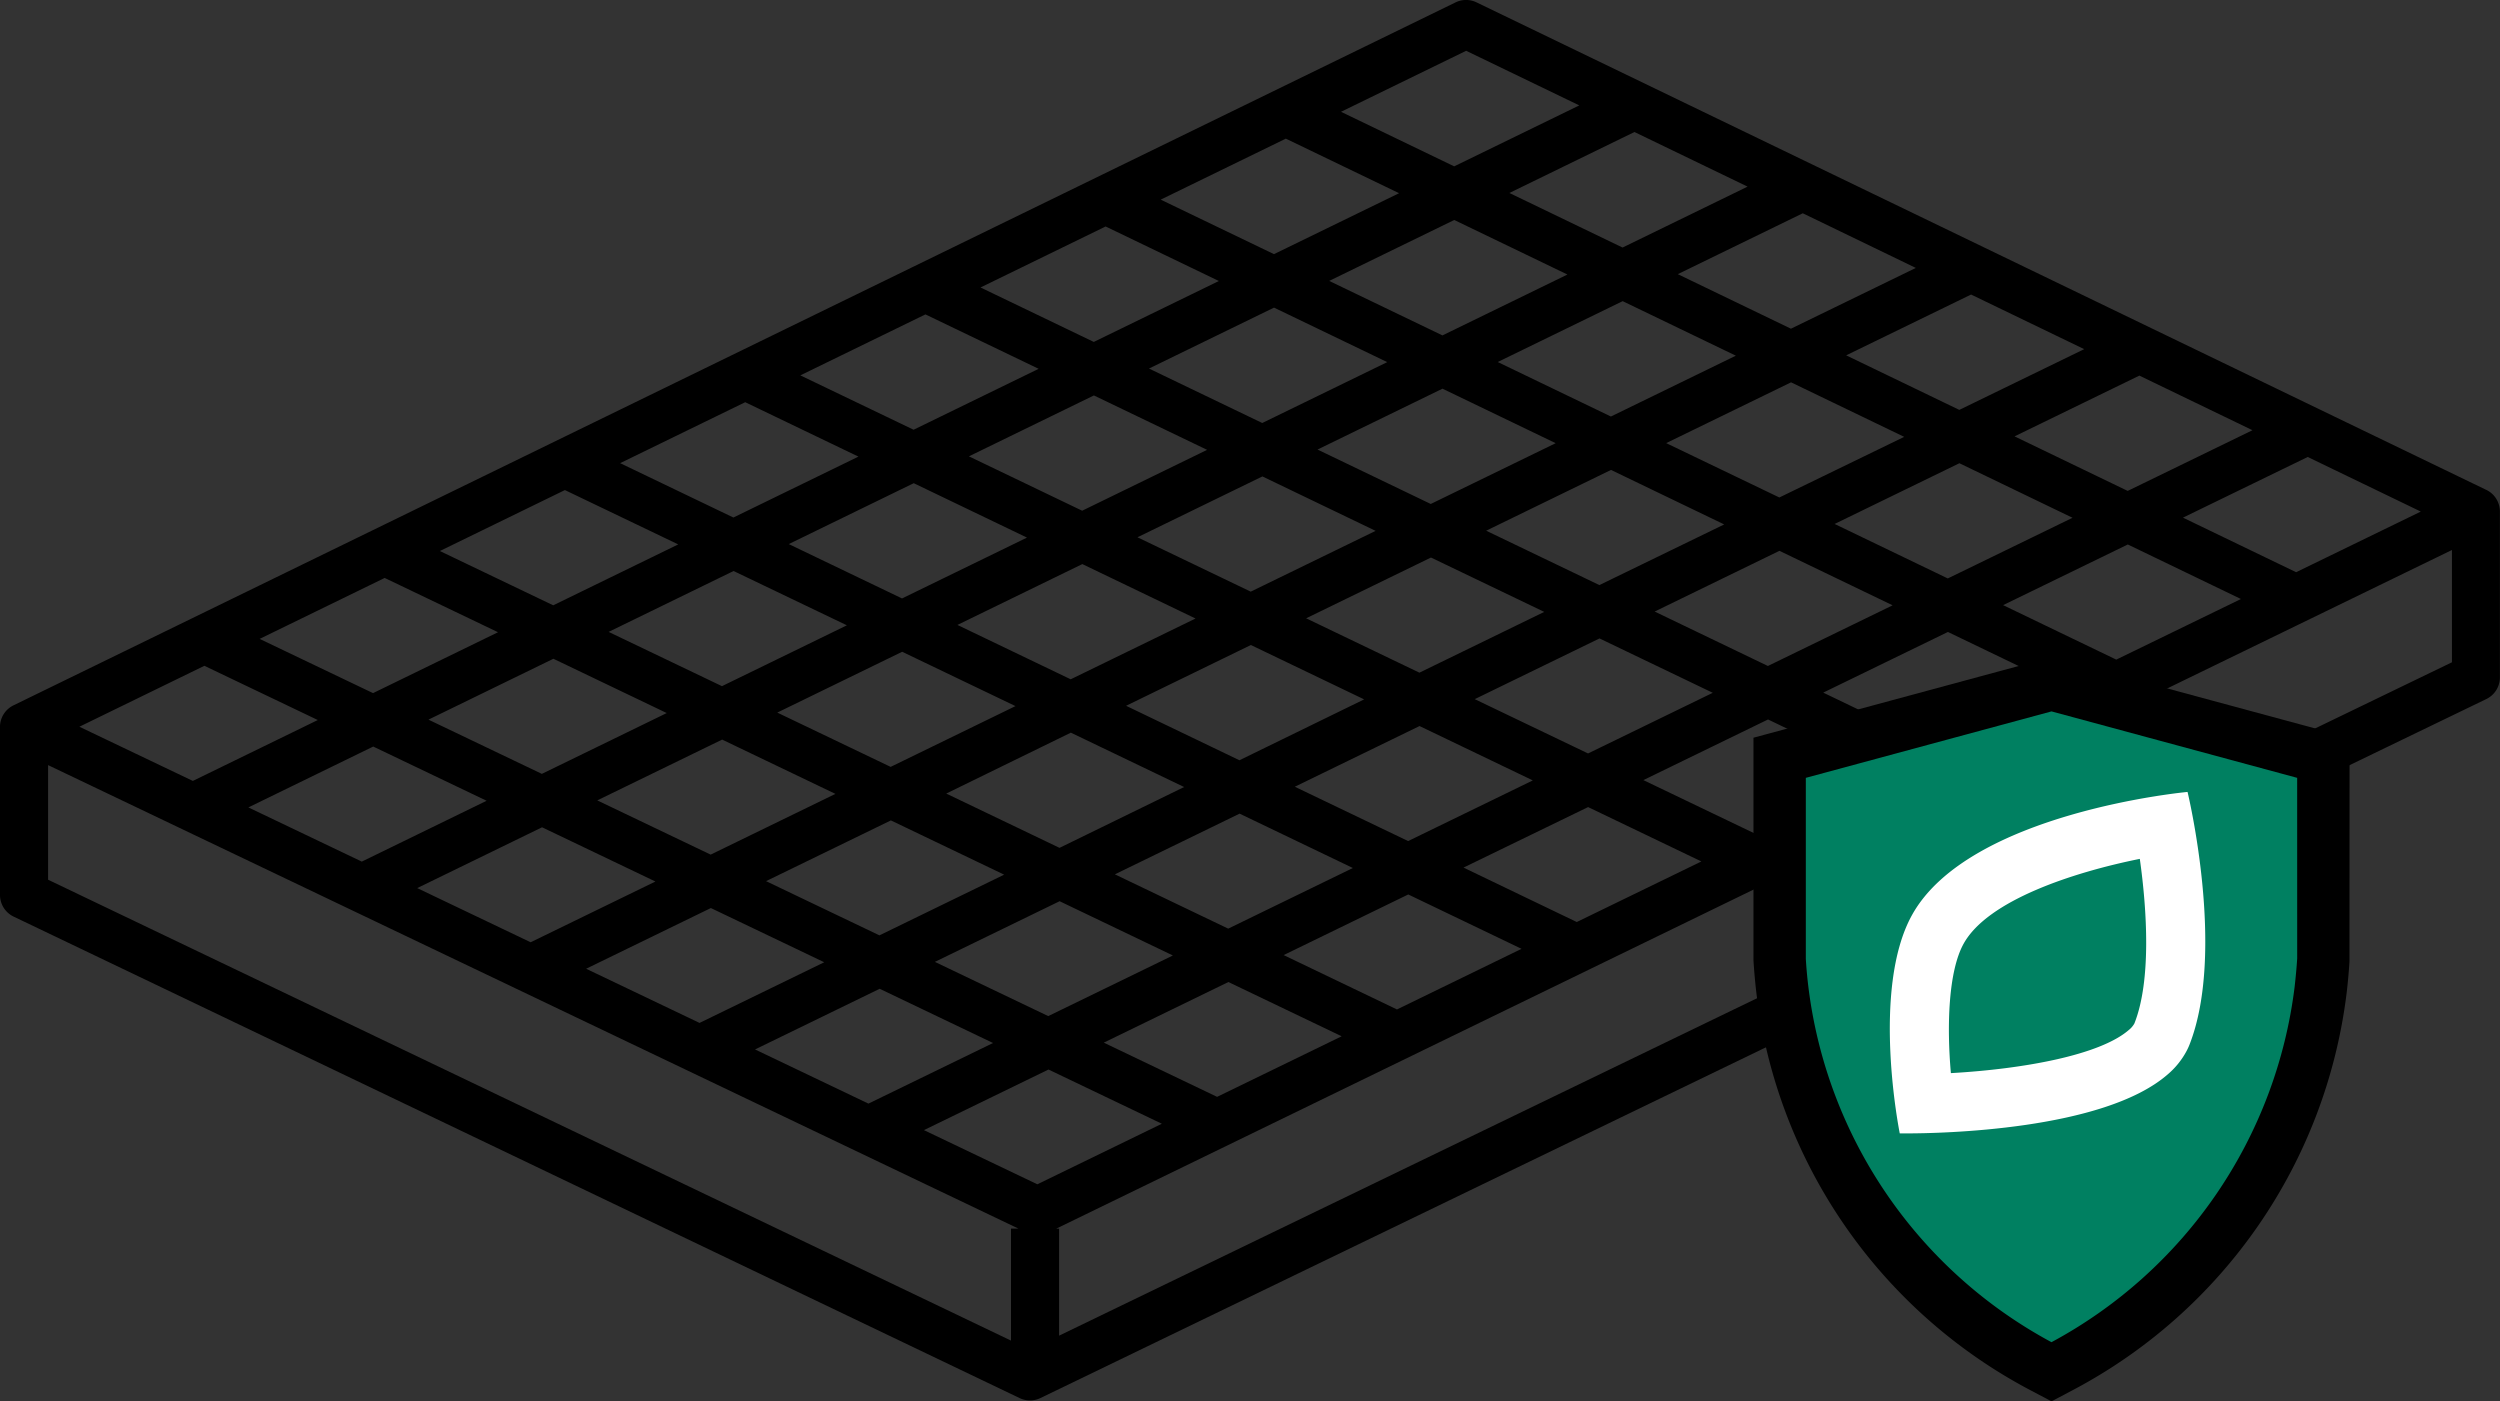 <svg xmlns="http://www.w3.org/2000/svg" width="165.538" height="92.794" viewBox="0 0 165.538 92.794">
  <rect x="0" y="0" width="165.538" height="92.794" fill="#333333" stroke="none"/>
  <g id="Grupo_1732" data-name="Grupo 1732" transform="translate(-1184.462 -7371.598)">
    <path id="Trazado_2848" data-name="Trazado 2848" d="M719.681,65.5,652.815,33.217a1.592,1.592,0,0,0-1.391,0L555.938,79.763a1.589,1.589,0,0,0-.895,1.431V92.314a1.593,1.593,0,0,0,.9,1.437l66.612,31.881a1.594,1.594,0,0,0,1.38,0l95.741-46.285a1.594,1.594,0,0,0,.9-1.435V66.931a1.593,1.593,0,0,0-.9-1.435m-73.546,2.714-8.269,4.025-7.5-3.6,8.273-4.029Zm-3.846-5.384,8.274-4.03,7.495,3.609-8.271,4.025Zm-8.078,11.188-8.266,4.025-7.5-3.6,8.271-4.029Zm-11.923,5.8-8.265,4.024-7.506-3.595,8.269-4.027Zm3.667,1.758,7.5,3.6L625.2,89.2l-7.5-3.595Zm3.657-1.779,8.264-4.024,7.5,3.6L637.113,83.4ZM641.53,74l8.266-4.024,7.5,3.6L649.03,77.6Zm11.92-5.8,8.267-4.025,7.495,3.609L660.947,71.8Zm11.92-5.8,8.269-4.025,7.492,3.611L672.864,66Zm-3.66-1.761-7.495-3.609,8.274-4.03,7.493,3.611Zm-11.154-5.371-7.5-3.608,8.281-4.035,7.494,3.612ZM646.9,57.037l-8.276,4.031-7.5-3.606,8.279-4.034Zm-11.928,5.809L626.7,66.876l-7.5-3.6,8.277-4.033Zm-11.927,5.81-8.273,4.029-7.5-3.6,8.276-4.032ZM611.12,74.464l-8.271,4.029L595.344,74.9l8.274-4.032Zm-11.928,5.81-8.27,4.027-7.508-3.591,8.273-4.031Zm3.669,1.757,7.5,3.595L602.1,89.648l-7.508-3.591Zm11.173,5.351,7.5,3.593-8.259,4.019-7.507-3.59Zm11.173,5.351,7.5,3.593-8.253,4.014-7.507-3.59Zm3.658-1.78,8.259-4.019,7.5,3.6-8.254,4.015Zm11.915-5.8,8.259-4.019,7.5,3.6-8.256,4.016Zm11.914-5.8,8.261-4.02,7.5,3.6-8.258,4.016Zm11.914-5.8,8.262-4.021,7.494,3.608-8.259,4.017Zm11.915-5.8,8.263-4.021,7.491,3.612-8.26,4.017Zm11.914-5.8,8.265-4.023,7.489,3.616-8.262,4.019ZM684.78,60.2l-7.492-3.612,8.271-4.026,7.49,3.616Zm-11.149-5.376-7.492-3.612,8.276-4.031L681.9,50.8ZM662.482,49.45l-7.494-3.613L663.27,41.8l7.49,3.617Zm-11.149-5.376-7.494-3.612,8.287-4.04,7.49,3.616Zm-3.649,1.778L639.4,49.887l-7.5-3.609,8.285-4.039Zm-11.933,5.814L627.469,55.7l-7.5-3.606,8.284-4.039Zm-11.933,5.814-8.28,4.034-7.5-3.6,8.283-4.037Zm-11.933,5.814-8.279,4.033-7.5-3.6,8.282-4.036Zm-11.933,5.813-8.277,4.033-7.506-3.595,8.28-4.036ZM588.02,74.922l-8.275,4.032-7.509-3.59,8.279-4.036Zm-11.933,5.814-8.274,4.032L560.3,81.18l8.277-4.035Zm3.67,1.756,7.508,3.59L579,90.11l-7.51-3.588Zm11.179,5.346,7.507,3.591-8.263,4.022-7.51-3.587Zm11.178,5.347,7.506,3.59-8.256,4.017-7.51-3.587Zm11.178,5.346,7.506,3.591-8.251,4.013-7.509-3.587Zm11.178,5.347,7.506,3.59-8.245,4.009-7.509-3.587Zm3.661-1.78,8.251-4.014,7.5,3.593-8.248,4.011ZM640.04,96.3l8.252-4.014,7.5,3.6L647.544,99.9Zm11.91-5.793L660.2,86.5l7.5,3.6-8.25,4.011Zm11.91-5.793,8.255-4.015,7.5,3.6-8.252,4.013Zm11.91-5.793,8.256-4.016,7.494,3.608-8.254,4.013Zm11.91-5.793,8.257-4.016,7.491,3.611-8.255,4.013Zm11.91-5.793,8.26-4.017,7.488,3.615-8.256,4.015ZM558.229,83.721l64.251,30.69h-.494v7.415L558.229,91.31ZM625.172,121.5v-7.085h-.191L717.4,69.477v7.435Z" transform="translate(629.418 7338.539)"/>
    <path id="Trazado_2876" data-name="Trazado 2876" d="M678.9,119.2a32.714,32.714,0,0,1-17.234-24.982c-.079-.644-.138-1.307-.178-1.975V78.857l18-4.872,18,4.872V92.248c-.041.663-.1,1.326-.178,1.973A32.717,32.717,0,0,1,680.075,119.2l-.586.309Z" transform="translate(640.813 7342.92)" fill="#008061"/>
    <path id="Trazado_2877" data-name="Trazado 2877" d="M679.658,72.364,659.923,77.7V92.423l.006.1c.045.713.109,1.411.187,2.077a34.459,34.459,0,0,0,18.148,26.307l1.395.735,1.393-.735A34.461,34.461,0,0,0,699.2,94.6c.084-.71.147-1.408.187-2.071l.007-14.827Zm16.268,19.953c-.039.627-.1,1.257-.169,1.869a31.015,31.015,0,0,1-16.1,23.539,31.012,31.012,0,0,1-16.1-23.539c-.075-.614-.132-1.243-.167-1.84V80.357l16.268-4.4,16.266,4.4Z" transform="translate(640.645 7342.746)"/>
    <path id="Trazado_2878" data-name="Trazado 2878" d="M684.632,84.859c.477,3.393.764,8.037-.351,10.879l-.022.045a1.448,1.448,0,0,1-.355.406c-1.921,1.669-6.993,2.587-11.782,2.857-.276-3.135-.168-6.746.846-8.574,1.6-2.879,7.274-4.728,11.665-5.613m3.16-4.432s-14.461,1.334-18.242,8.146c-2.742,4.941-.814,14.465-.814,14.465h.424c2.271,0,13.05-.2,17.309-3.9a5.309,5.309,0,0,0,1.271-1.58c.063-.123.122-.248.173-.376,2.438-6.17-.121-16.754-.121-16.754" transform="translate(641.518 7343.609)" fill="#fff"/>
  </g>
</svg>

